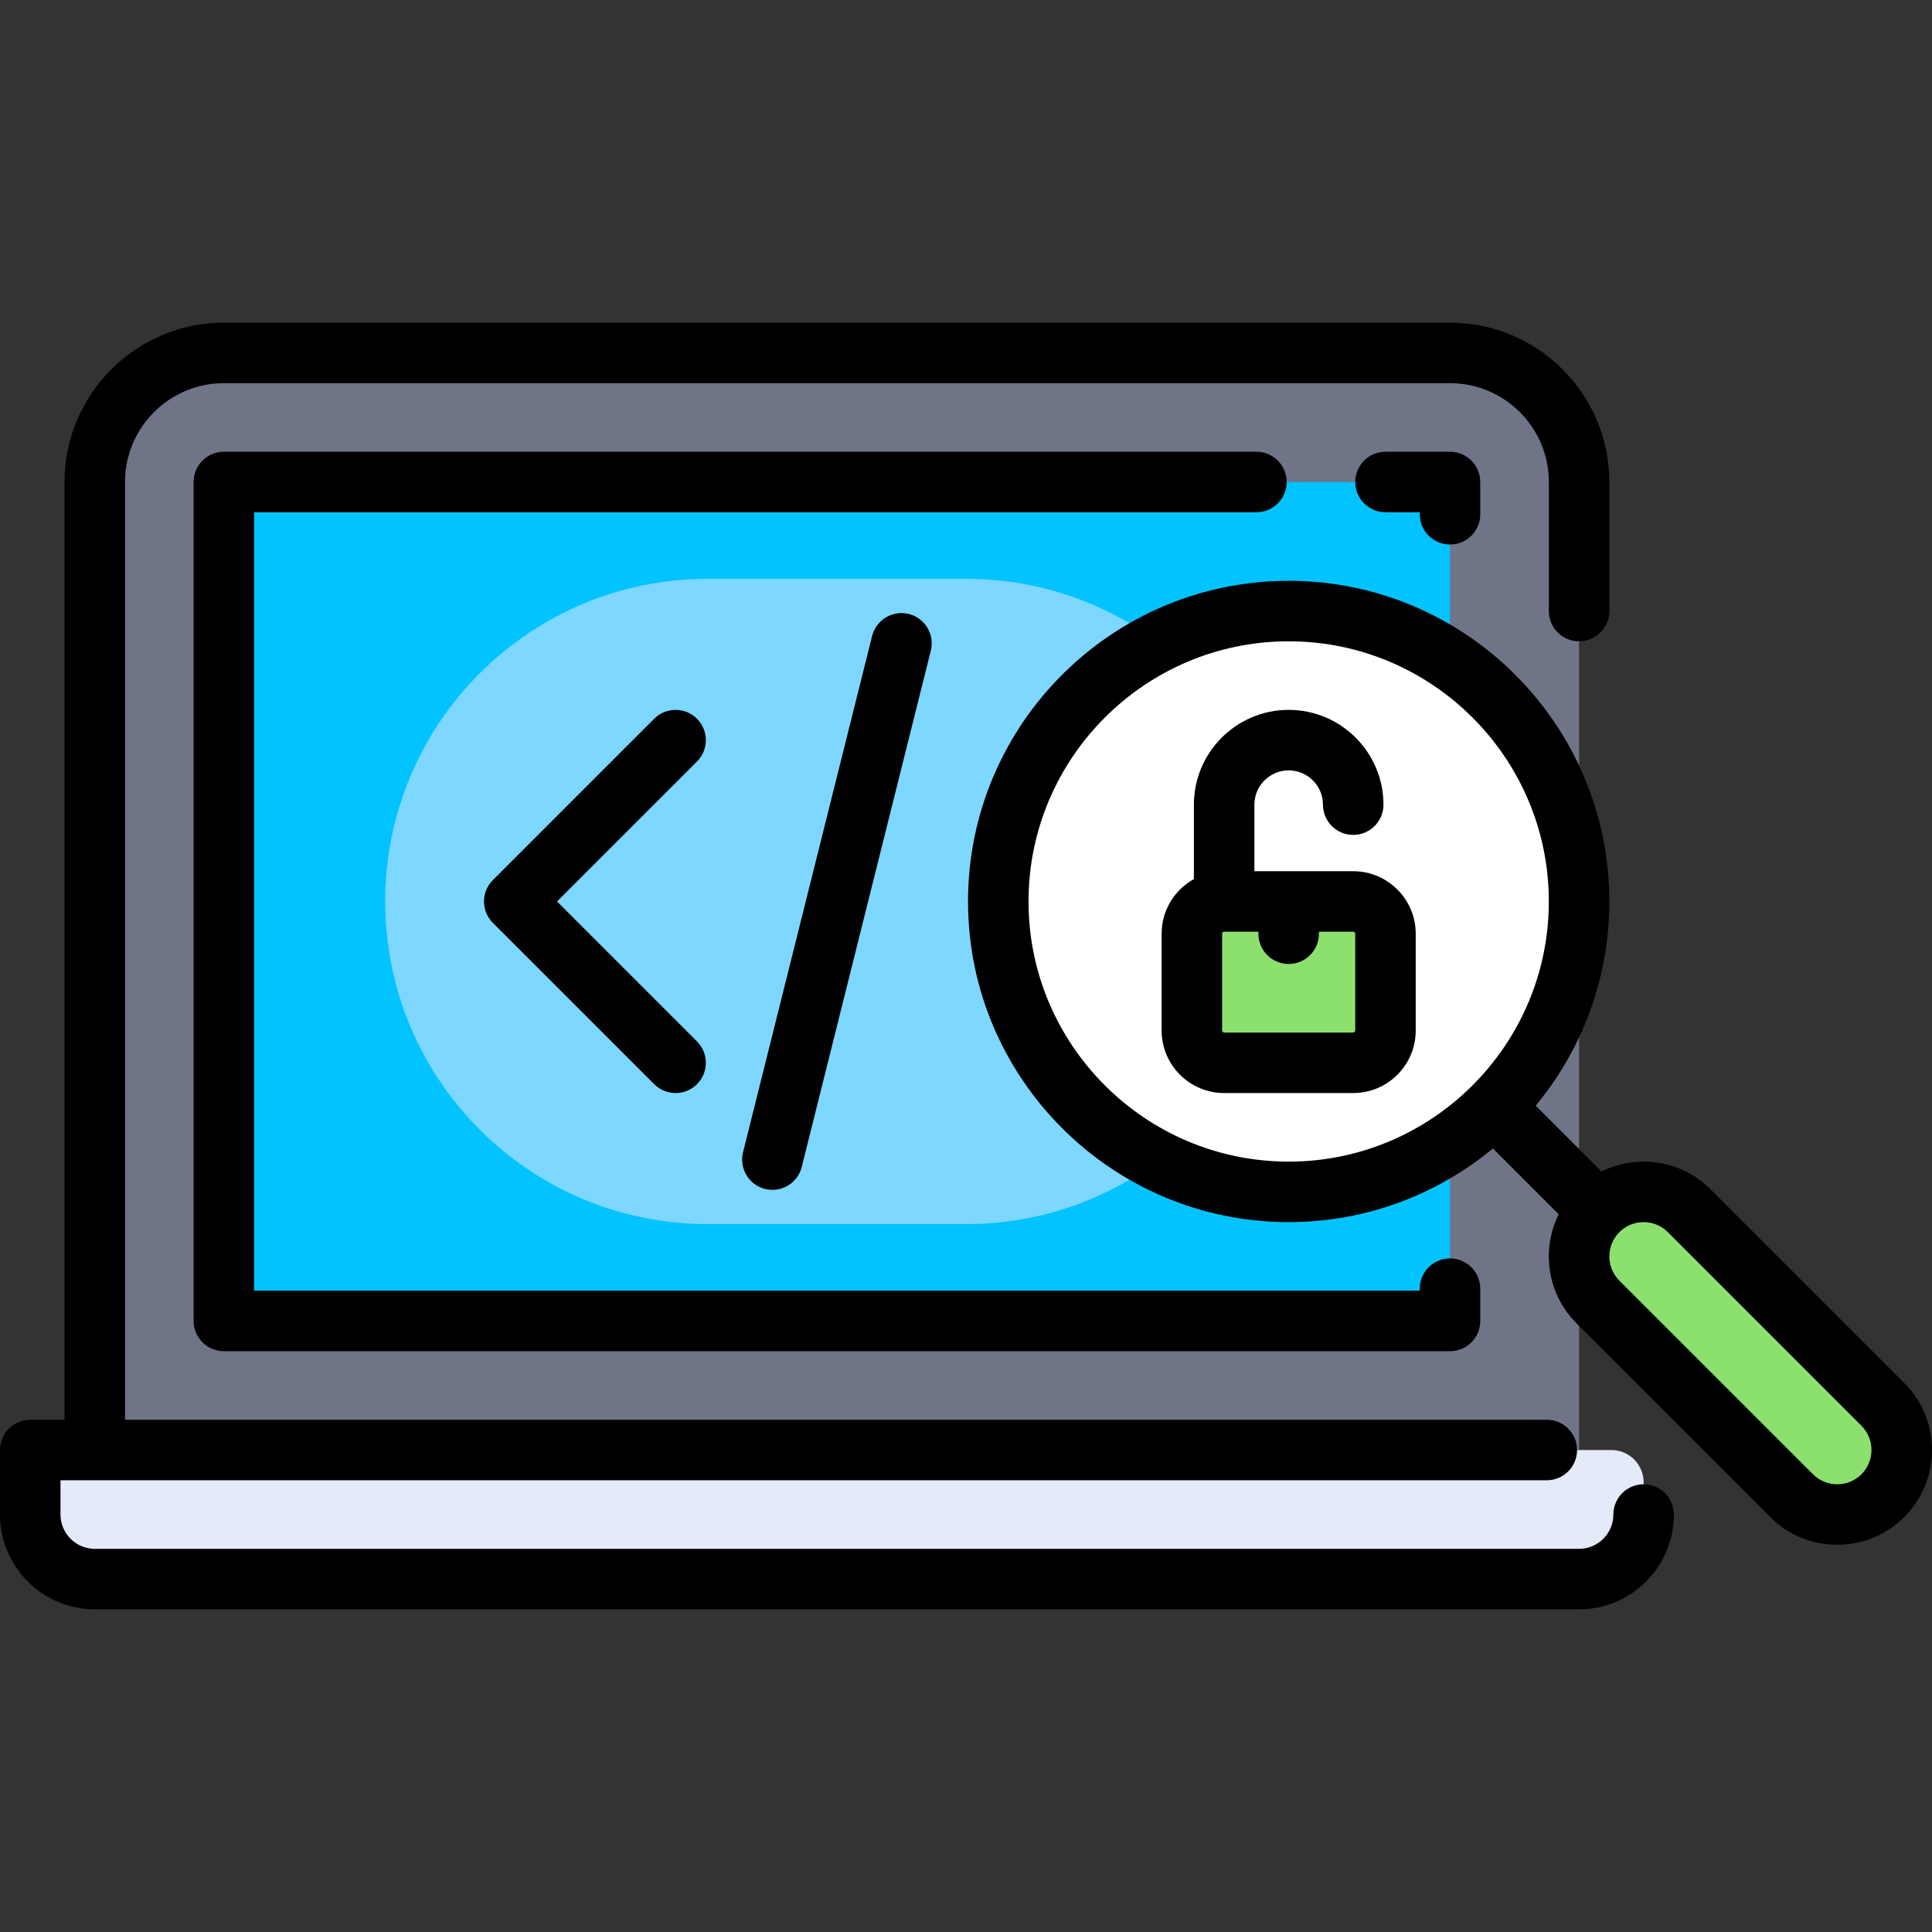 <?xml version="1.0" encoding="iso-8859-1"?>
<!-- Uploaded to: SVG Repo, www.svgrepo.com, Generator: SVG Repo Mixer Tools -->
<svg version="1.1" id="Layer_1" xmlns="http://www.w3.org/2000/svg" xmlns:xlink="http://www.w3.org/1999/xlink" 
	 viewBox="0 0 512 512" xml:space="preserve">
<rect x="0" y="0" width="512" height="512" fill="#333333" stroke="none"/>
<path style="fill:#8CE16E;" d="M486.881,401.37c-4.376,0-8.755-1.671-12.092-5.011l-51.307-51.307
	c-6.681-6.681-6.681-17.503,0-24.184c6.672-6.681,17.512-6.681,24.184,0l51.307,51.307c6.681,6.681,6.681,17.503,0,24.184
	C495.636,399.7,491.257,401.37,486.881,401.37z"/>
<path style="fill:#E4EAF8;" d="M418.472,418.472H25.119c-9.446,0-17.102-7.656-17.102-17.102v-17.102h419.006
	c4.722,0,8.551,3.829,8.551,8.551v8.551C435.574,410.815,427.918,418.472,418.472,418.472z"/>
<path style="fill:#707487;" d="M418.472,384.267H25.119V127.733c0-18.891,15.314-34.205,34.205-34.205h324.944
	c18.891,0,34.205,15.314,34.205,34.205V384.267z"/>
<rect x="59.324" y="127.733" style="fill:#00C3FF;" width="324.944" height="222.33"/>
<path style="fill:#7DD7FF;" d="M256,324.409h-68.409c-47.227,0-85.511-38.285-85.511-85.511l0,0
	c0-47.227,38.285-85.511,85.511-85.511H256c47.227,0,85.511,38.285,85.511,85.511l0,0C341.511,286.125,303.227,324.409,256,324.409z
	"/>
<circle style="fill:#FFFFFF;" cx="341.511" cy="238.898" r="76.96"/>
<path style="fill:#8CE16E;" d="M358.614,281.653h-34.205c-4.722,0-8.551-3.829-8.551-8.551v-25.653c0-4.722,3.829-8.551,8.551-8.551
	h34.205c4.722,0,8.551,3.829,8.551,8.551v25.653C367.165,277.825,363.336,281.653,358.614,281.653z"/>
<path d="M504.642,366.507l-51.304-51.303c-4.742-4.748-11.05-7.363-17.764-7.363c-3.942,0-7.742,0.909-11.169,2.612l-17.433-17.434
	c12.183-14.709,19.516-33.574,19.516-54.122c0-46.857-38.121-84.977-84.977-84.977s-84.977,38.12-84.977,84.977
	s38.121,84.977,84.977,84.977c20.547,0,39.413-7.333,54.123-19.516l17.435,17.435c-1.706,3.428-2.615,7.227-2.615,11.167
	c0,6.707,2.613,13.016,7.358,17.761l51.304,51.303c4.742,4.747,11.05,7.363,17.764,7.363s13.022-2.615,17.761-7.358
	c4.745-4.745,7.358-11.053,7.358-17.761C512,377.56,509.387,371.251,504.642,366.507z M272.568,238.898
	c0-38.015,30.928-68.944,68.944-68.944s68.944,30.928,68.944,68.944s-30.928,68.944-68.944,68.944S272.568,276.913,272.568,238.898z
	 M493.301,390.694c-1.712,1.715-3.992,2.658-6.42,2.658s-4.707-0.945-6.423-2.663l-51.307-51.307
	c-3.541-3.541-3.541-9.304,0.003-12.849c1.712-1.715,3.992-2.658,6.42-2.658s4.707,0.945,6.423,2.663l51.307,51.307
	C496.846,381.387,496.846,387.148,493.301,390.694z"/>
<path d="M340.981,127.733c0-4.428-3.589-8.017-8.017-8.017H59.324c-4.427,0-8.017,3.588-8.017,8.017v222.33
	c0,4.428,3.589,8.017,8.017,8.017h324.944c4.427,0,8.017-3.588,8.017-8.017v-8.551c0-4.428-3.589-8.017-8.017-8.017
	c-4.427,0-8.017,3.588-8.017,8.017v0.534H67.34V135.749h265.624C337.392,135.749,340.981,132.161,340.981,127.733z"/>
<path d="M384.267,144.301c4.427,0,8.017-3.588,8.017-8.017v-8.551c0-4.428-3.589-8.017-8.017-8.017h-17.098
	c-4.427,0-8.017,3.588-8.017,8.017c0,4.428,3.589,8.017,8.017,8.017h9.081v0.534C376.251,140.712,379.84,144.301,384.267,144.301z"
	/>
<path d="M435.574,393.353c-4.427,0-8.017,3.588-8.017,8.017c0,5.01-4.076,9.086-9.086,9.086H25.119c-5.01,0-9.086-4.076-9.086-9.086
	v-9.086h393.887c4.427,0,8.017-3.588,8.017-8.017s-3.589-8.017-8.017-8.017H33.136V127.733c0-14.441,11.748-26.188,26.188-26.188
	h324.944c14.44,0,26.188,11.747,26.188,26.188v34.207c0,4.428,3.589,8.017,8.017,8.017c4.427,0,8.017-3.588,8.017-8.017v-34.207
	c0-23.281-18.941-42.221-42.221-42.221H59.324c-23.281,0-42.221,18.941-42.221,42.221v248.518H8.017
	c-4.427,0-8.017,3.588-8.017,8.017v17.102c0,13.851,11.268,25.119,25.119,25.119h393.353c13.851,0,25.119-11.268,25.119-25.119
	C443.591,396.941,440.001,393.353,435.574,393.353z"/>
<path d="M358.614,230.881h-26.188v-17.637c0-5.01,4.076-9.086,9.086-9.086c5.01,0,9.086,4.076,9.086,9.086
	c0,4.428,3.589,8.017,8.017,8.017c4.427,0,8.017-3.588,8.017-8.017c0-13.851-11.268-25.119-25.119-25.119
	c-13.851,0-25.119,11.268-25.119,25.119v19.716c-5.093,2.829-8.551,8.26-8.551,14.489v25.653c0,9.136,7.432,16.568,16.568,16.568
	h34.205c9.136,0,16.568-7.432,16.568-16.568v-25.653C375.182,238.313,367.75,230.881,358.614,230.881z M359.148,273.102
	c0,0.294-0.239,0.534-0.534,0.534h-34.205c-0.295,0-0.534-0.241-0.534-0.534v-25.653c0-0.294,0.239-0.534,0.534-0.534h9.086v0.534
	c0,4.428,3.589,8.017,8.017,8.017c4.427,0,8.017-3.588,8.017-8.017v-0.534h9.086c0.295,0,0.534,0.241,0.534,0.534V273.102z"/>
<path d="M231.12,168.544l-34.205,136.818c-1.074,4.296,1.537,8.648,5.833,9.723c0.652,0.162,1.306,0.242,1.951,0.242
	c3.591,0,6.86-2.432,7.771-6.075l34.205-136.818c1.074-4.296-1.537-8.648-5.833-9.723
	C236.554,161.643,232.195,164.249,231.12,168.544z"/>
<path d="M184.708,190.473c-3.131-3.13-8.207-3.13-11.337,0l-42.756,42.756c-3.131,3.132-3.131,8.207,0,11.338l42.756,42.756
	c1.565,1.565,3.617,2.347,5.668,2.347s4.103-0.782,5.668-2.347c3.131-3.132,3.131-8.207,0-11.338l-37.086-37.086l37.086-37.086
	C187.839,198.68,187.839,193.604,184.708,190.473z"/>
</svg>